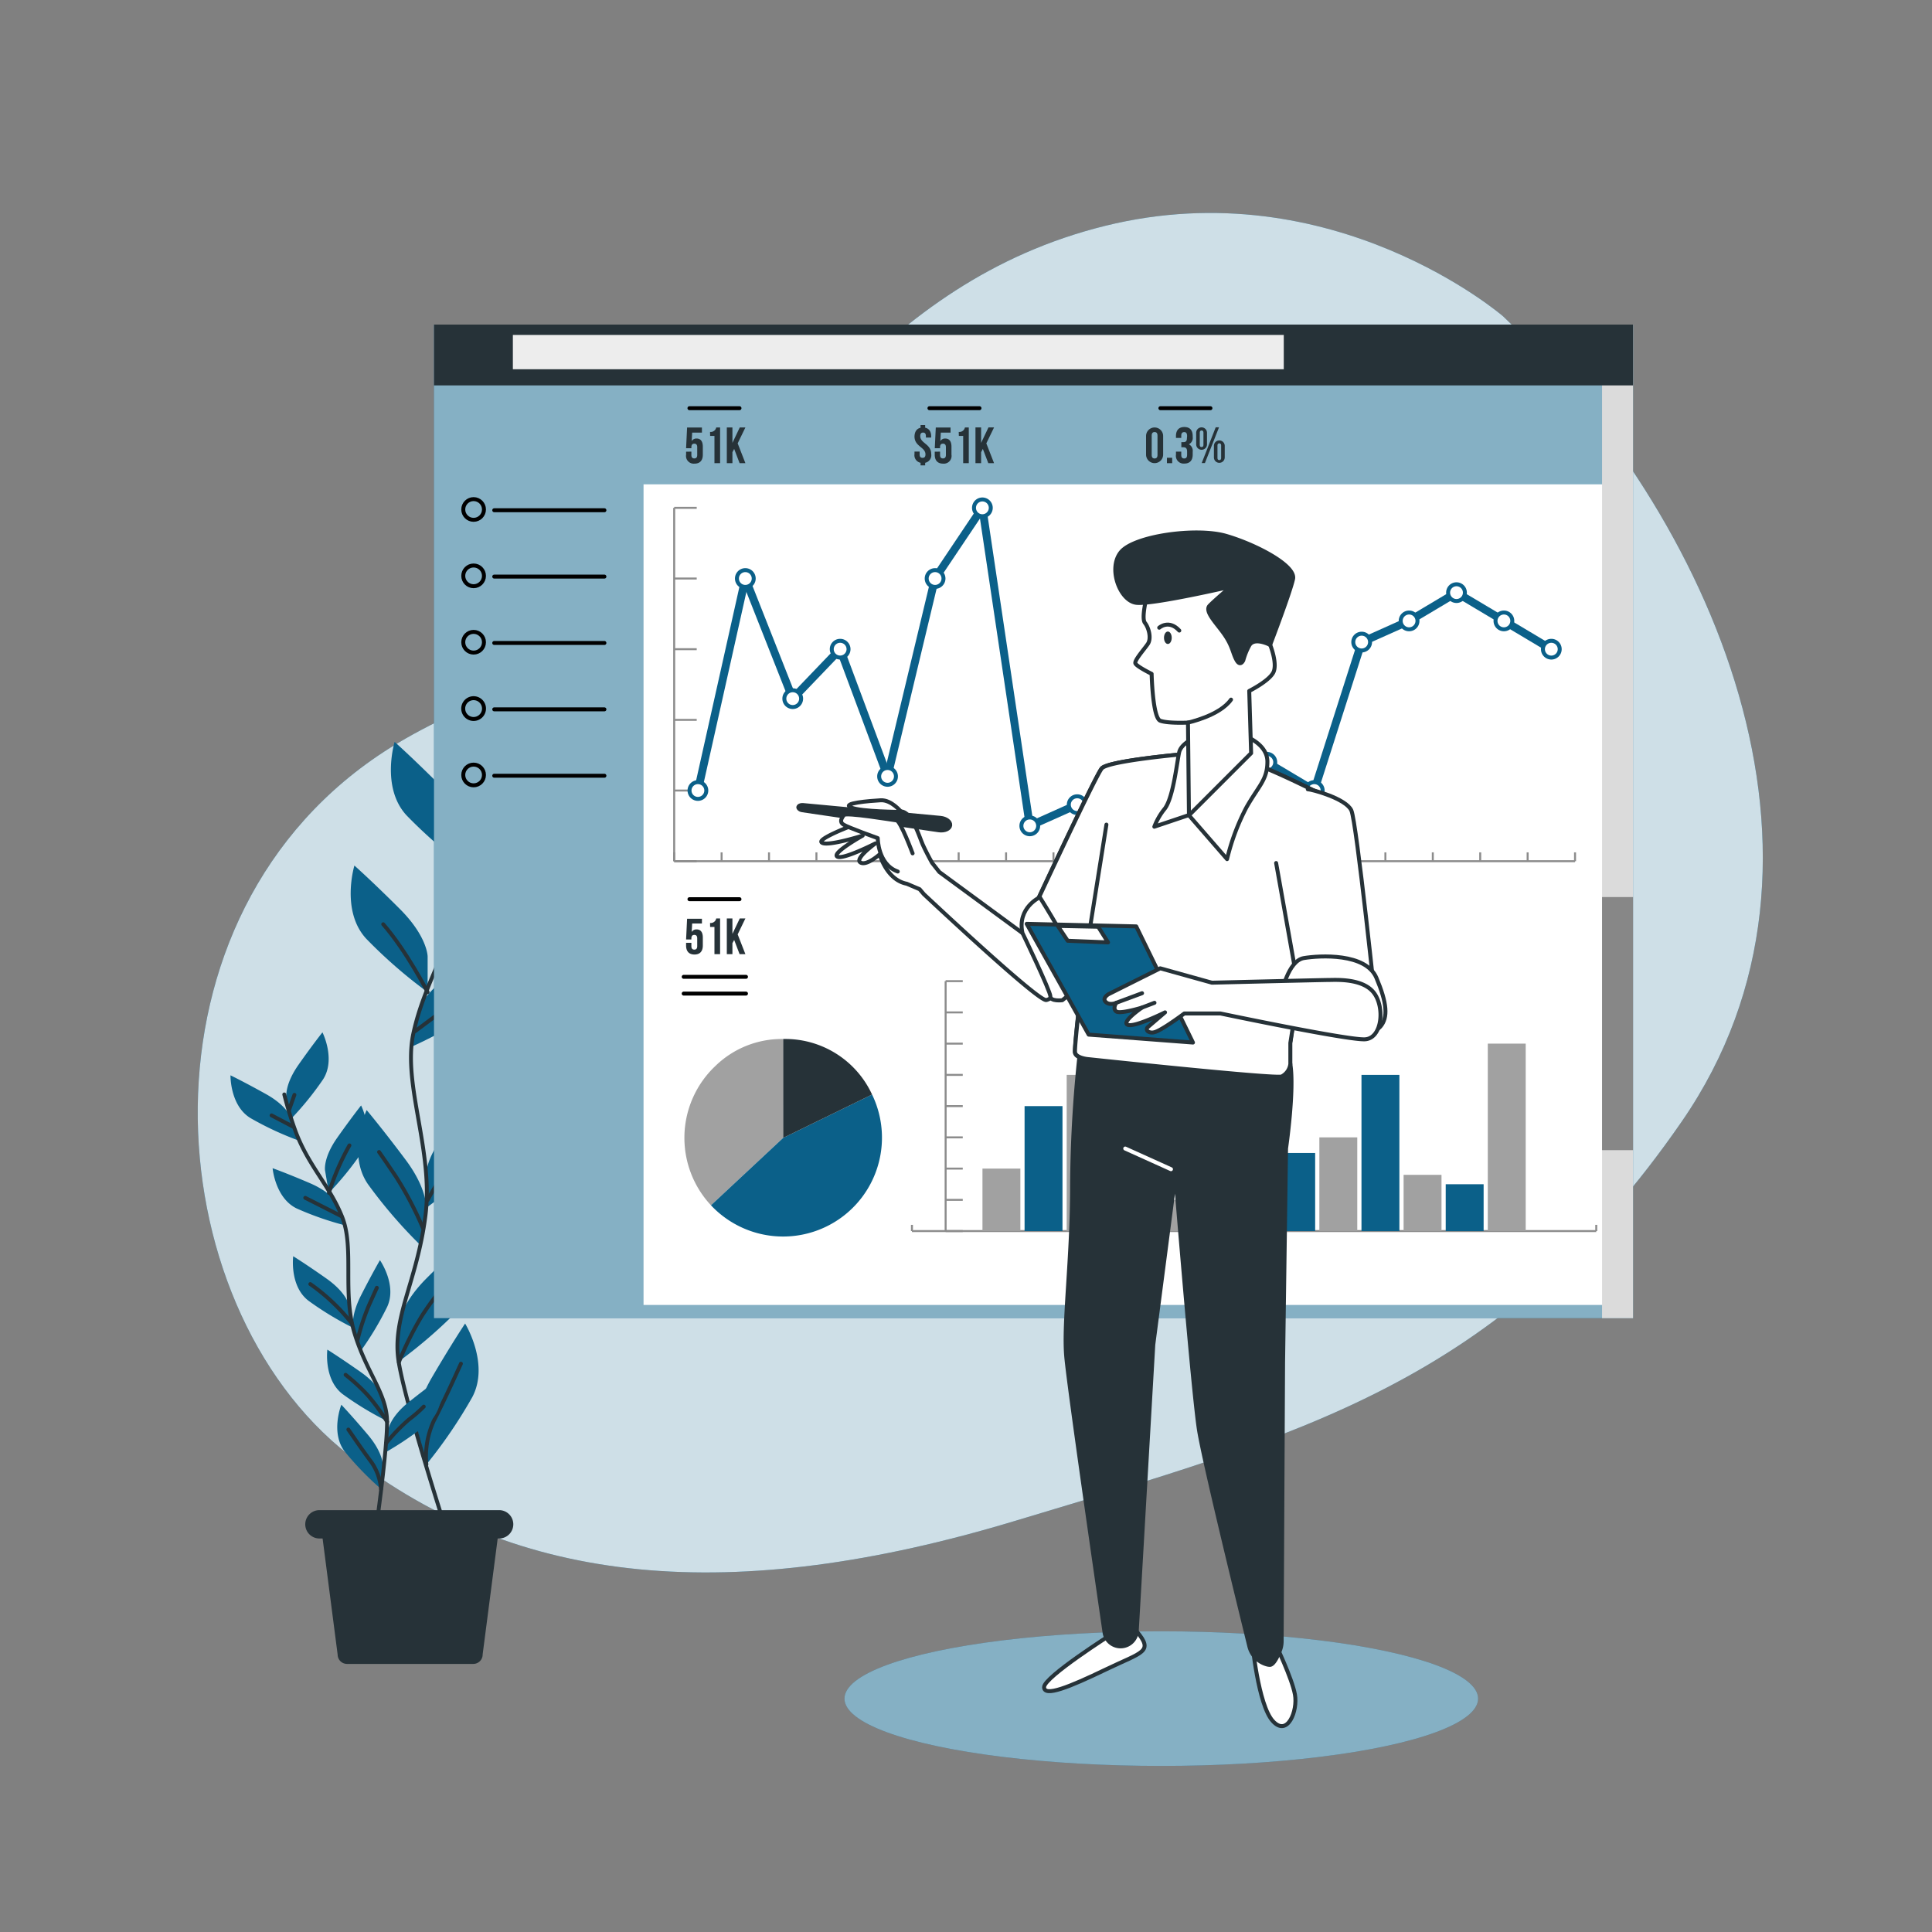 <svg xmlns="http://www.w3.org/2000/svg" viewBox="0 0 500 500"><rect x="0" y="0" width="500" height="500" fill="#808080" stroke="none"/><g id="freepik--background-simple--inject-100"><path d="M389 81.86s-44-38-103-23.41-85 64.39-119.53 98.12c-18.11 17.66-44.27 23.62-65.56 37-68.08 42.8-61 143.57-10.6 183 43.67 34.08 99.3 39.1 172.5 17S388.33 358.25 435.27 290.2 443 133.34 389 81.86z" style="fill:#0B6089"/><path d="M389 81.86s-44-38-103-23.41-85 64.39-119.53 98.12c-18.11 17.66-44.27 23.62-65.56 37-68.08 42.8-61 143.57-10.6 183 43.67 34.08 99.3 39.1 172.5 17S388.33 358.25 435.27 290.2 443 133.34 389 81.86z" style="fill:#fff;opacity:0.8"/></g><g id="freepik--Plants--inject-100"><path d="M121.08 215.56s0-5.12-7.17-12.29S102.13 192 102.13 192 98.54 203.78 105.2 211a126.16 126.16.0 0015.88 13.83z" style="fill:#0B6089"/><path d="M110.67 247.55s0-5.12-7.17-12.29S91.72 224 91.72 224s-3.58 11.78 3.07 18.95a126.16 126.16.0 0015.88 13.83z" style="fill:#0B6089"/><path d="M120.63 224.29s.54-5.1 8.43-11.47 12.91-10 12.91-10 2.32 12.09-5.06 18.52a126.08 126.08.0 01-17.25 12.08z" style="fill:#0B6089"/><path d="M108.06 262.07s1.07-5 9.59-10.52S131.53 243 131.53 243s1 12.27-7 17.89a126.25 126.25.0 01-18.42 10.19z" style="fill:#0B6089"/><path d="M110.42 303.26s0-5.12 7.17-12.3 11.78-11.27 11.78-11.27 3.59 11.79-3.07 19a126.16 126.16.0 01-15.88 13.83z" style="fill:#0B6089"/><path d="M110.3 313.31s.73-5.07-5.35-13.19-10.06-12.83-10.06-12.83-5.22 11.16.35 19.2A125.62 125.62.0 00109 322.44z" style="fill:#0B6089"/><path d="M103.23 343.11s0-5.12 7.17-12.3 11.78-11.26 11.78-11.26 3.59 11.78-3.07 18.95a126.16 126.16.0 01-15.88 13.83z" style="fill:#0B6089"/><path d="M108 370.12s-1.3-4.95 3.82-13.71 8.55-13.88 8.55-13.88 6.45 10.49 1.82 19.11A124.93 124.93.0 01110.35 379z" style="fill:#0B6089"/><path d="M121.73 214.25a146.69 146.69.0 01-2 15.9c-2.84 14.65-9.92 24.1-12.76 37.33s5.3 30.27 3.12 47.26-8.79 26.44-6.9 37.78S115 394.57 115 394.57" style="fill:none;stroke:#263238;stroke-linecap:round;stroke-linejoin:round"/><line x1="120.56" y1="227.69" x2="128.29" y2="221.76" style="fill:none;stroke:#263238;stroke-linecap:round;stroke-linejoin:round"/><line x1="120.92" y1="220.86" x2="117.68" y2="215.11" style="fill:none;stroke:#263238;stroke-linecap:round;stroke-linejoin:round"/><path d="M107.44 266.87s6.47-4.85 13.12-9.7" style="fill:none;stroke:#263238;stroke-linecap:round;stroke-linejoin:round"/><path d="M110.67 256.77s-5.39-10.57-11.5-17.58" style="fill:none;stroke:#263238;stroke-linecap:round;stroke-linejoin:round"/><path d="M110.68 310.54A80.17 80.17.0 01124.51 292" style="fill:none;stroke:#263238;stroke-linecap:round;stroke-linejoin:round"/><path d="M109.42 317.73a91.46 91.46.0 00-7-13.3c-3.78-5.57-4.32-6.29-4.32-6.29" style="fill:none;stroke:#263238;stroke-linecap:round;stroke-linejoin:round"/><path d="M103.23 352.52a85.47 85.47.0 015.83-11.78 75.27 75.27.0 017.55-9.89" style="fill:none;stroke:#263238;stroke-linecap:round;stroke-linejoin:round"/><path d="M110.35 379a22 22 0 011.94-11.34c2.7-5.22 5.75-12 7-14.74" style="fill:none;stroke:#263238;stroke-linecap:round;stroke-linejoin:round"/><path d="M74.12 284s-.55-3.21 3.16-8.48 6.17-8.35 6.17-8.35 3.53 7 .13 12.22a80 80 0 01-8.46 10.39z" style="fill:#0B6089"/><path d="M84.12 302.92s-.56-3.21 3.16-8.48 6.17-8.35 6.17-8.35 3.53 7 .13 12.22a80.45 80.45.0 01-8.46 10.4z" style="fill:#0B6089"/><path d="M75.35 289.42s-.89-3.14-6.53-6.28-9.17-4.85-9.17-4.85-.15 7.84 5.18 11.07A79.91 79.91.0 0077 295.06z" style="fill:#0B6089"/><path d="M87.34 311.74s-1.22-3-7.16-5.55-9.63-3.86-9.63-3.86.68 7.81 6.32 10.46a80.06 80.06.0 0012.66 4.39z" style="fill:#0B6089"/><path d="M90.33 337.83s-.56-3.21-5.83-6.93-8.62-5.79-8.62-5.79-1 7.78 4 11.55a80.41 80.41.0 0011.46 6.95z" style="fill:#0B6089"/><path d="M91.49 344.12s-1-3.1 1.93-8.85 4.91-9.14 4.91-9.14 4.49 6.43 1.87 12.08a80.07 80.07.0 01-6.89 11.49z" style="fill:#0B6089"/><path d="M100.49 370s.38-3.24 5.43-7.25 8.27-6.27 8.27-6.27 1.41 7.71-3.32 11.76a80 80 0 01-11.05 7.59z" style="fill:#0B6089"/><path d="M99.16 362s-.55-3.22-5.83-6.93-8.61-5.79-8.61-5.79-1 7.78 4 11.55a81 81 0 0011.46 6.95z" style="fill:#0B6089"/><path d="M99.09 379.5s.28-3.25-3.88-8.18-6.87-7.78-6.87-7.78-2.91 7.27.93 12.18a79.73 79.73.0 009.33 9.62z" style="fill:#0B6089"/><path d="M73.57 283.24a92.5 92.5.0 003 9.76c3.37 8.88 8.84 14 12 22s0 19.56 3.17 30 8.39 15.62 8.43 22.94-2.84 27.65-2.84 27.65" style="fill:none;stroke:#263238;stroke-linecap:round;stroke-linejoin:round"/><line x1="75.77" y1="291.54" x2="70.28" y2="288.66" style="fill:none;stroke:#263238;stroke-linecap:round;stroke-linejoin:round"/><line x1="74.8" y1="287.3" x2="76.2" y2="283.34" style="fill:none;stroke:#263238;stroke-linecap:round;stroke-linejoin:round"/><path d="M88.25 314.69S83.66 312.35 79 310" style="fill:none;stroke:#263238;stroke-linecap:round;stroke-linejoin:round"/><path d="M85.12 308.71a65.18 65.18.0 015.31-12.28" style="fill:none;stroke:#263238;stroke-linecap:round;stroke-linejoin:round"/><path d="M91 342.42a50.92 50.92.0 00-10.69-10.1" style="fill:none;stroke:#263238;stroke-linecap:round;stroke-linejoin:round"/><path d="M92.53 346.8a57.61 57.61.0 013-9.1c1.76-3.91 2-4.42 2-4.42" style="fill:none;stroke:#263238;stroke-linecap:round;stroke-linejoin:round"/><path d="M99.93 373.49a47.93 47.93.0 015.91-6.13 32 32 0 003.83-3.33" style="fill:none;stroke:#263238;stroke-linecap:round;stroke-linejoin:round"/><path d="M100.18 367.94a54 54 0 00-4.93-6.76 48.25 48.25.0 00-5.81-5.38" style="fill:none;stroke:#263238;stroke-linecap:round;stroke-linejoin:round"/><path d="M98.6 385.34a14.07 14.07.0 00-2.45-6.9c-2.26-3-4.92-6.93-6-8.48" style="fill:none;stroke:#263238;stroke-linecap:round;stroke-linejoin:round"/><path d="M122.48 430.62H89.82a2.43 2.43.0 01-2.44-2.43L82.69 392H129.6l-4.69 36.15A2.43 2.43.0 01122.48 430.62z" style="fill:#263238"/><path d="M129.19 398.16H82.69A3.67 3.67.0 0179 394.49h0a3.67 3.67.0 013.67-3.67h46.5a3.67 3.67.0 013.67 3.67h0A3.67 3.67.0 01129.19 398.16z" style="fill:#263238"/></g><g id="freepik--Page--inject-100"><rect x="112.32" y="84" width="310.31" height="257.13" style="fill:#0B6089"/><rect x="112.32" y="84" width="310.31" height="257.13" style="fill:#fff;opacity:0.5"/><rect x="166.55" y="125.34" width="254.23" height="212.38" style="fill:#fff"/><line x1="236.01" y1="318.6" x2="413.11" y2="318.6" style="fill:none;stroke:#8c8c8c;stroke-miterlimit:10;stroke-width:0.512px"/><line x1="236.01" y1="318.6" x2="236.01" y2="316.99" style="fill:none;stroke:#8c8c8c;stroke-miterlimit:10;stroke-width:0.512px"/><line x1="413.11" y1="318.6" x2="413.11" y2="316.99" style="fill:none;stroke:#8c8c8c;stroke-miterlimit:10;stroke-width:0.512px"/><line x1="244.73" y1="318.6" x2="244.73" y2="253.92" style="fill:none;stroke:#8c8c8c;stroke-miterlimit:10;stroke-width:0.512px"/><line x1="244.73" y1="318.6" x2="249.16" y2="318.6" style="fill:none;stroke:#8c8c8c;stroke-miterlimit:10;stroke-width:0.512px"/><line x1="244.73" y1="310.52" x2="249.16" y2="310.52" style="fill:none;stroke:#8c8c8c;stroke-miterlimit:10;stroke-width:0.512px"/><line x1="244.73" y1="302.43" x2="249.16" y2="302.43" style="fill:none;stroke:#8c8c8c;stroke-miterlimit:10;stroke-width:0.512px"/><line x1="244.73" y1="294.35" x2="249.16" y2="294.35" style="fill:none;stroke:#8c8c8c;stroke-miterlimit:10;stroke-width:0.512px"/><line x1="244.73" y1="286.26" x2="249.16" y2="286.26" style="fill:none;stroke:#8c8c8c;stroke-miterlimit:10;stroke-width:0.512px"/><line x1="244.73" y1="278.18" x2="249.16" y2="278.18" style="fill:none;stroke:#8c8c8c;stroke-miterlimit:10;stroke-width:0.512px"/><line x1="244.73" y1="270.09" x2="249.16" y2="270.09" style="fill:none;stroke:#8c8c8c;stroke-miterlimit:10;stroke-width:0.512px"/><line x1="244.73" y1="262.01" x2="249.16" y2="262.01" style="fill:none;stroke:#8c8c8c;stroke-miterlimit:10;stroke-width:0.512px"/><line x1="244.73" y1="253.92" x2="249.16" y2="253.92" style="fill:none;stroke:#8c8c8c;stroke-miterlimit:10;stroke-width:0.512px"/><rect x="385.04" y="270.09" width="9.81" height="48.51" style="fill:#a1a1a1"/><rect x="374.15" y="306.48" width="9.81" height="12.13" style="fill:#0B6089"/><rect x="363.25" y="304.05" width="9.81" height="14.55" style="fill:#a1a1a1"/><rect x="352.35" y="278.18" width="9.81" height="40.43" style="fill:#0B6089"/><rect x="341.45" y="294.35" width="9.81" height="24.26" style="fill:#a1a1a1"/><rect x="330.55" y="298.39" width="9.81" height="20.21" style="fill:#0B6089"/><rect x="319.65" y="302.43" width="9.81" height="16.17" style="fill:#a1a1a1"/><rect x="308.75" y="262.01" width="9.81" height="56.6" style="fill:#0B6089"/><rect x="297.86" y="310.52" width="9.81" height="8.09" style="fill:#a1a1a1"/><rect x="286.96" y="294.35" width="9.81" height="24.26" style="fill:#0B6089"/><rect x="276.06" y="278.18" width="9.81" height="40.43" style="fill:#a1a1a1"/><rect x="265.16" y="286.26" width="9.81" height="32.34" style="fill:#0B6089"/><rect x="254.26" y="302.43" width="9.81" height="16.17" style="fill:#a1a1a1"/><line x1="174.48" y1="222.88" x2="407.62" y2="222.88" style="fill:none;stroke:#8c8c8c;stroke-miterlimit:10;stroke-width:0.512px"/><line x1="174.48" y1="222.88" x2="174.48" y2="220.59" style="fill:none;stroke:#8c8c8c;stroke-miterlimit:10;stroke-width:0.512px"/><line x1="186.75" y1="222.88" x2="186.75" y2="220.59" style="fill:none;stroke:#8c8c8c;stroke-miterlimit:10;stroke-width:0.512px"/><line x1="199.02" y1="222.88" x2="199.02" y2="220.59" style="fill:none;stroke:#8c8c8c;stroke-miterlimit:10;stroke-width:0.512px"/><line x1="211.29" y1="222.88" x2="211.29" y2="220.59" style="fill:none;stroke:#8c8c8c;stroke-miterlimit:10;stroke-width:0.512px"/><line x1="223.56" y1="222.88" x2="223.56" y2="220.59" style="fill:none;stroke:#8c8c8c;stroke-miterlimit:10;stroke-width:0.512px"/><line x1="235.83" y1="222.88" x2="235.83" y2="220.59" style="fill:none;stroke:#8c8c8c;stroke-miterlimit:10;stroke-width:0.512px"/><line x1="248.1" y1="222.88" x2="248.1" y2="220.59" style="fill:none;stroke:#8c8c8c;stroke-miterlimit:10;stroke-width:0.512px"/><line x1="260.37" y1="222.88" x2="260.37" y2="220.59" style="fill:none;stroke:#8c8c8c;stroke-miterlimit:10;stroke-width:0.512px"/><line x1="272.64" y1="222.88" x2="272.64" y2="220.59" style="fill:none;stroke:#8c8c8c;stroke-miterlimit:10;stroke-width:0.512px"/><line x1="284.92" y1="222.88" x2="284.92" y2="220.59" style="fill:none;stroke:#8c8c8c;stroke-miterlimit:10;stroke-width:0.512px"/><line x1="297.19" y1="222.88" x2="297.19" y2="220.59" style="fill:none;stroke:#8c8c8c;stroke-miterlimit:10;stroke-width:0.512px"/><line x1="309.46" y1="222.88" x2="309.46" y2="220.59" style="fill:none;stroke:#8c8c8c;stroke-miterlimit:10;stroke-width:0.512px"/><line x1="321.73" y1="222.88" x2="321.73" y2="220.59" style="fill:none;stroke:#8c8c8c;stroke-miterlimit:10;stroke-width:0.512px"/><line x1="334" y1="222.88" x2="334" y2="220.59" style="fill:none;stroke:#8c8c8c;stroke-miterlimit:10;stroke-width:0.512px"/><line x1="346.27" y1="222.88" x2="346.27" y2="220.59" style="fill:none;stroke:#8c8c8c;stroke-miterlimit:10;stroke-width:0.512px"/><line x1="358.54" y1="222.88" x2="358.54" y2="220.59" style="fill:none;stroke:#8c8c8c;stroke-miterlimit:10;stroke-width:0.512px"/><line x1="370.81" y1="222.88" x2="370.81" y2="220.59" style="fill:none;stroke:#8c8c8c;stroke-miterlimit:10;stroke-width:0.512px"/><line x1="383.08" y1="222.88" x2="383.08" y2="220.59" style="fill:none;stroke:#8c8c8c;stroke-miterlimit:10;stroke-width:0.512px"/><line x1="395.35" y1="222.88" x2="395.35" y2="220.59" style="fill:none;stroke:#8c8c8c;stroke-miterlimit:10;stroke-width:0.512px"/><line x1="407.62" y1="222.88" x2="407.62" y2="220.59" style="fill:none;stroke:#8c8c8c;stroke-miterlimit:10;stroke-width:0.512px"/><line x1="174.48" y1="222.88" x2="174.48" y2="131.43" style="fill:none;stroke:#8c8c8c;stroke-miterlimit:10;stroke-width:0.512px"/><line x1="174.48" y1="222.88" x2="180.31" y2="222.88" style="fill:none;stroke:#8c8c8c;stroke-miterlimit:10;stroke-width:0.512px"/><line x1="174.48" y1="204.59" x2="180.31" y2="204.59" style="fill:none;stroke:#8c8c8c;stroke-miterlimit:10;stroke-width:0.512px"/><line x1="174.48" y1="186.3" x2="180.31" y2="186.3" style="fill:none;stroke:#8c8c8c;stroke-miterlimit:10;stroke-width:0.512px"/><line x1="174.48" y1="168.01" x2="180.31" y2="168.01" style="fill:none;stroke:#8c8c8c;stroke-miterlimit:10;stroke-width:0.512px"/><line x1="174.48" y1="149.72" x2="180.31" y2="149.72" style="fill:none;stroke:#8c8c8c;stroke-miterlimit:10;stroke-width:0.512px"/><line x1="174.48" y1="131.43" x2="180.31" y2="131.43" style="fill:none;stroke:#8c8c8c;stroke-miterlimit:10;stroke-width:0.512px"/><line x1="192.89" y1="149.72" x2="180.62" y2="204.59" style="fill:none;stroke:#0B6089;stroke-linecap:round;stroke-miterlimit:10;stroke-width:2.05px"/><line x1="205.16" y1="180.81" x2="192.89" y2="149.72" style="fill:none;stroke:#0B6089;stroke-linecap:round;stroke-miterlimit:10;stroke-width:2.05px"/><line x1="217.43" y1="168.01" x2="205.16" y2="180.81" style="fill:none;stroke:#0B6089;stroke-linecap:round;stroke-miterlimit:10;stroke-width:2.05px"/><line x1="229.7" y1="200.93" x2="217.43" y2="168.01" style="fill:none;stroke:#0B6089;stroke-linecap:round;stroke-miterlimit:10;stroke-width:2.05px"/><line x1="241.97" y1="149.72" x2="229.7" y2="200.93" style="fill:none;stroke:#0B6089;stroke-linecap:round;stroke-miterlimit:10;stroke-width:2.05px"/><line x1="254.24" y1="131.43" x2="241.97" y2="149.72" style="fill:none;stroke:#0B6089;stroke-linecap:round;stroke-miterlimit:10;stroke-width:2.05px"/><line x1="266.51" y1="213.73" x2="254.24" y2="131.43" style="fill:none;stroke:#0B6089;stroke-linecap:round;stroke-miterlimit:10;stroke-width:2.05px"/><line x1="278.78" y1="208.24" x2="266.51" y2="213.73" style="fill:none;stroke:#0B6089;stroke-linecap:round;stroke-miterlimit:10;stroke-width:2.05px"/><line x1="291.05" y1="206.41" x2="278.78" y2="208.24" style="fill:none;stroke:#0B6089;stroke-linecap:round;stroke-miterlimit:10;stroke-width:2.05px"/><line x1="303.32" y1="200.93" x2="291.05" y2="206.41" style="fill:none;stroke:#0B6089;stroke-linecap:round;stroke-miterlimit:10;stroke-width:2.05px"/><line x1="315.59" y1="193.61" x2="303.32" y2="200.93" style="fill:none;stroke:#0B6089;stroke-linecap:round;stroke-miterlimit:10;stroke-width:2.05px"/><line x1="327.86" y1="197.27" x2="315.59" y2="193.61" style="fill:none;stroke:#0B6089;stroke-linecap:round;stroke-miterlimit:10;stroke-width:2.05px"/><line x1="340.13" y1="204.59" x2="327.86" y2="197.27" style="fill:none;stroke:#0B6089;stroke-linecap:round;stroke-miterlimit:10;stroke-width:2.05px"/><line x1="352.4" y1="166.18" x2="340.13" y2="204.59" style="fill:none;stroke:#0B6089;stroke-linecap:round;stroke-miterlimit:10;stroke-width:2.05px"/><line x1="364.67" y1="160.69" x2="352.4" y2="166.18" style="fill:none;stroke:#0B6089;stroke-linecap:round;stroke-miterlimit:10;stroke-width:2.05px"/><line x1="376.94" y1="153.38" x2="364.67" y2="160.69" style="fill:none;stroke:#0B6089;stroke-linecap:round;stroke-miterlimit:10;stroke-width:2.05px"/><line x1="389.21" y1="160.69" x2="376.94" y2="153.38" style="fill:none;stroke:#0B6089;stroke-linecap:round;stroke-miterlimit:10;stroke-width:2.05px"/><line x1="401.48" y1="168.01" x2="389.21" y2="160.69" style="fill:none;stroke:#0B6089;stroke-linecap:round;stroke-miterlimit:10;stroke-width:2.05px"/><path d="M180.62 202.42h0a2.17 2.17.0 012.17 2.17h0a2.17 2.17.0 01-2.17 2.16h0a2.17 2.17.0 01-2.17-2.16h0A2.17 2.17.0 01180.62 202.42z" style="fill:#fff;stroke:#0B6089;stroke-linecap:round;stroke-linejoin:round;stroke-width:1.025px"/><path d="M192.89 147.55h0a2.17 2.17.0 012.17 2.17h0a2.17 2.17.0 01-2.17 2.17h0a2.17 2.17.0 01-2.17-2.17h0A2.17 2.17.0 01192.89 147.55z" style="fill:#fff;stroke:#0B6089;stroke-linecap:round;stroke-linejoin:round;stroke-width:1.025px"/><path d="M205.16 178.64h0a2.17 2.17.0 012.17 2.17h0a2.17 2.17.0 01-2.17 2.17h0a2.17 2.17.0 01-2.17-2.17h0A2.17 2.17.0 01205.16 178.64z" style="fill:#fff;stroke:#0B6089;stroke-linecap:round;stroke-linejoin:round;stroke-width:1.025px"/><path d="M217.43 165.84h0A2.17 2.17.0 01219.6 168h0a2.17 2.17.0 01-2.17 2.17h0a2.17 2.17.0 01-2.17-2.17h0A2.17 2.17.0 01217.43 165.84z" style="fill:#fff;stroke:#0B6089;stroke-linecap:round;stroke-linejoin:round;stroke-width:1.025px"/><path d="M229.7 198.76h0a2.17 2.17.0 012.17 2.17h0a2.17 2.17.0 01-2.17 2.17h0a2.17 2.17.0 01-2.17-2.17h0A2.17 2.17.0 01229.7 198.76z" style="fill:#fff;stroke:#0B6089;stroke-linecap:round;stroke-linejoin:round;stroke-width:1.025px"/><path d="M242 147.55h0a2.17 2.17.0 012.17 2.17h0a2.17 2.17.0 01-2.17 2.17h0a2.17 2.17.0 01-2.17-2.17h0A2.17 2.17.0 01242 147.55z" style="fill:#fff;stroke:#0B6089;stroke-linecap:round;stroke-linejoin:round;stroke-width:1.025px"/><path d="M254.24 129.26h0a2.17 2.17.0 012.17 2.17h0a2.17 2.17.0 01-2.17 2.17h0a2.17 2.17.0 01-2.17-2.17h0A2.17 2.17.0 01254.24 129.26z" style="fill:#fff;stroke:#0B6089;stroke-linecap:round;stroke-linejoin:round;stroke-width:1.025px"/><path d="M266.51 211.56h0a2.17 2.17.0 012.17 2.17h0a2.17 2.17.0 01-2.17 2.17h0a2.17 2.17.0 01-2.17-2.17h0A2.17 2.17.0 01266.51 211.56z" style="fill:#fff;stroke:#0B6089;stroke-linecap:round;stroke-linejoin:round;stroke-width:1.025px"/><path d="M278.78 206.08h0a2.17 2.17.0 012.17 2.16h0a2.17 2.17.0 01-2.17 2.17h0a2.17 2.17.0 01-2.17-2.17h0A2.17 2.17.0 01278.78 206.08z" style="fill:#fff;stroke:#0B6089;stroke-linecap:round;stroke-linejoin:round;stroke-width:1.025px"/><path d="M291.05 204.25h0a2.17 2.17.0 012.17 2.16h0a2.17 2.17.0 01-2.17 2.17h0a2.17 2.17.0 01-2.17-2.17h0A2.17 2.17.0 01291.05 204.25z" style="fill:#fff;stroke:#0B6089;stroke-linecap:round;stroke-linejoin:round;stroke-width:1.025px"/><path d="M303.32 198.76h0a2.17 2.17.0 012.17 2.17h0a2.17 2.17.0 01-2.17 2.17h0a2.17 2.17.0 01-2.17-2.17h0A2.17 2.17.0 01303.32 198.76z" style="fill:#fff;stroke:#0B6089;stroke-linecap:round;stroke-linejoin:round;stroke-width:1.025px"/><path d="M315.59 191.44h0a2.17 2.17.0 012.17 2.17h0a2.17 2.17.0 01-2.17 2.17h0a2.17 2.17.0 01-2.17-2.17h0A2.17 2.17.0 01315.59 191.44z" style="fill:#fff;stroke:#0B6089;stroke-linecap:round;stroke-linejoin:round;stroke-width:1.025px"/><path d="M327.86 195.1h0a2.17 2.17.0 012.17 2.17h0a2.17 2.17.0 01-2.17 2.17h0a2.17 2.17.0 01-2.17-2.17h0A2.17 2.17.0 01327.86 195.1z" style="fill:#fff;stroke:#0B6089;stroke-linecap:round;stroke-linejoin:round;stroke-width:1.025px"/><path d="M340.13 202.42h0a2.17 2.17.0 012.17 2.17h0a2.17 2.17.0 01-2.17 2.16h0a2.17 2.17.0 01-2.17-2.16h0A2.17 2.17.0 01340.13 202.42z" style="fill:#fff;stroke:#0B6089;stroke-linecap:round;stroke-linejoin:round;stroke-width:1.025px"/><path d="M352.4 164h0a2.17 2.17.0 012.17 2.17h0a2.17 2.17.0 01-2.17 2.17h0a2.17 2.17.0 01-2.17-2.17h0A2.17 2.17.0 01352.4 164z" style="fill:#fff;stroke:#0B6089;stroke-linecap:round;stroke-linejoin:round;stroke-width:1.025px"/><path d="M364.67 158.52h0a2.17 2.17.0 012.17 2.17h0a2.17 2.17.0 01-2.17 2.17h0a2.17 2.17.0 01-2.17-2.17h0A2.17 2.17.0 01364.67 158.52z" style="fill:#fff;stroke:#0B6089;stroke-linecap:round;stroke-linejoin:round;stroke-width:1.025px"/><path d="M376.94 151.21h0a2.17 2.17.0 012.17 2.17h0a2.17 2.17.0 01-2.17 2.16h0a2.17 2.17.0 01-2.17-2.16h0A2.17 2.17.0 01376.94 151.21z" style="fill:#fff;stroke:#0B6089;stroke-linecap:round;stroke-linejoin:round;stroke-width:1.025px"/><path d="M389.21 158.52h0a2.17 2.17.0 012.17 2.17h0a2.17 2.17.0 01-2.17 2.17h0a2.17 2.17.0 01-2.17-2.17h0A2.17 2.17.0 01389.21 158.52z" style="fill:#fff;stroke:#0B6089;stroke-linecap:round;stroke-linejoin:round;stroke-width:1.025px"/><path d="M401.48 165.84h0a2.17 2.17.0 012.17 2.17h0a2.17 2.17.0 01-2.17 2.17h0a2.18 2.18.0 01-2.17-2.17h0A2.17 2.17.0 01401.48 165.84z" style="fill:#fff;stroke:#0B6089;stroke-linecap:round;stroke-linejoin:round;stroke-width:1.025px"/><rect x="414.61" y="84" width="8.02" height="257.13" style="fill:#dbdbdb"/><rect x="414.61" y="232.16" width="8.02" height="65.5" style="fill:#878787"/><rect x="112.32" y="84" width="310.31" height="15.74" style="fill:#263238"/><rect x="132.73" y="86.68" width="199.51" height="8.88" style="fill:#ededed"/><line x1="127.91" y1="132.05" x2="156.42" y2="132.05" style="fill:none;stroke:#000;stroke-linecap:round;stroke-linejoin:round;stroke-width:1.025px"/><circle cx="122.57" cy="131.85" r="2.68" style="fill:none;stroke:#000;stroke-linecap:round;stroke-linejoin:round;stroke-width:1.025px"/><line x1="127.91" y1="149.22" x2="156.42" y2="149.22" style="fill:none;stroke:#000;stroke-linecap:round;stroke-linejoin:round;stroke-width:1.025px"/><circle cx="122.57" cy="149.03" r="2.68" style="fill:none;stroke:#000;stroke-linecap:round;stroke-linejoin:round;stroke-width:1.025px"/><line x1="127.91" y1="166.4" x2="156.42" y2="166.4" style="fill:none;stroke:#000;stroke-linecap:round;stroke-linejoin:round;stroke-width:1.025px"/><circle cx="122.57" cy="166.21" r="2.68" style="fill:none;stroke:#000;stroke-linecap:round;stroke-linejoin:round;stroke-width:1.025px"/><line x1="127.91" y1="183.58" x2="156.42" y2="183.58" style="fill:none;stroke:#000;stroke-linecap:round;stroke-linejoin:round;stroke-width:1.025px"/><path d="M125.26 183.38a2.69 2.69.0 10-2.69 2.69 2.69 2.69.0 002.69-2.69z" style="fill:none;stroke:#000;stroke-linecap:round;stroke-linejoin:round;stroke-width:1.025px"/><line x1="127.91" y1="200.76" x2="156.42" y2="200.76" style="fill:none;stroke:#000;stroke-linecap:round;stroke-linejoin:round;stroke-width:1.025px"/><circle cx="122.57" cy="200.56" r="2.68" style="fill:none;stroke:#000;stroke-linecap:round;stroke-linejoin:round;stroke-width:1.025px"/><path d="M202.69 294.48 184 311.93a25.59 25.59.0 011.26-36.17 24.64 24.64.0 0117.45-6.87z" style="fill:#a1a1a1"/><path d="M202.69 294.48l23-11.22A25.59 25.59.0 01184 311.93z" style="fill:#0B6089"/><path d="M202.69 294.48V268.89a24.74 24.74.0 0123 14.37z" style="fill:#263238"/><path d="M178.93 116.88v.86c0 .66.3.9.76.9s.75-.24.75-.9v-2c0-.67-.29-.92-.75-.92s-.76.25-.76.92V116h-1.37l.26-5.36h3.84v1.32h-2.53l-.12 2.21a1.39 1.39.0 011.27-.68c1.07.0 1.61.76 1.61 2.12v2.06c0 1.48-.73 2.32-2.16 2.32a2 2 0 01-2.17-2.32v-.77z" style="fill:#263238"/><path d="M183.76 111.78a1.45 1.45.0 001.6-1.16h1v9.25h-1.46v-7.06h-1.12z" style="fill:#263238"/><path d="M190 116.18l-.45.85v2.84H188.1v-9.25h1.45v4l1.9-4h1.46l-2 4.12 2 5.13h-1.5z" style="fill:#263238"/><line x1="178.43" y1="105.64" x2="191.38" y2="105.64" style="fill:none;stroke:#000;stroke-linecap:round;stroke-linejoin:round;stroke-width:1.025px"/><path d="M238.24 110.71V110h1.19v.69c1 .21 1.56 1 1.56 2.26v.29h-1.37v-.38c0-.66-.27-.91-.73-.91s-.73.25-.73.91c0 1.9 2.84 2 2.84 4.64a2 2 0 01-1.57 2.27v.67h-1.19v-.67a2 2 0 01-1.57-2.27v-.64H238v.73c0 .66.29.9.76.9s.75-.24.75-.9c0-1.9-2.84-2-2.84-4.64C236.71 111.73 237.22 110.93 238.24 110.71z" style="fill:#263238"/><path d="M243.29 116.88v.86c0 .66.29.9.75.9s.76-.24.76-.9v-2c0-.67-.29-.92-.76-.92s-.75.25-.75.92V116h-1.37l.26-5.36H246v1.32h-2.52l-.12 2.21a1.38 1.38.0 011.27-.68c1.07.0 1.61.76 1.61 2.12v2.06a2 2 0 01-2.17 2.32c-1.42.0-2.16-.84-2.16-2.32v-.77z" style="fill:#263238"/><path d="M248.12 111.78a1.45 1.45.0 001.6-1.16h1v9.25h-1.45v-7.06h-1.12z" style="fill:#263238"/><path d="M254.36 116.18l-.45.85v2.84h-1.46v-9.25h1.46v4l1.9-4h1.45l-2 4.12 2 5.13h-1.49z" style="fill:#263238"/><line x1="240.54" y1="105.64" x2="253.49" y2="105.64" style="fill:none;stroke:#000;stroke-linecap:round;stroke-linejoin:round;stroke-width:1.025px"/><path d="M296.6 112.84a2.21 2.21.0 114.42.0v4.81a2.21 2.21.0 11-4.42.0zm1.46 4.9c0 .66.29.91.75.91s.75-.25.75-.91v-5c0-.67-.29-.92-.75-.92s-.75.25-.75.92z" style="fill:#263238"/><path d="M303.36 118.47v1.4H302v-1.4z" style="fill:#263238"/><path d="M307.22 112.89c0-.83-.29-1.06-.75-1.06s-.76.25-.76.92v.59h-1.37v-.5c0-1.48.74-2.33 2.17-2.33s2.16.85 2.16 2.33v.24a1.81 1.81.0 01-1 1.9 1.89 1.89.0 011 1.94v.73c0 1.48-.74 2.32-2.16 2.32a2 2 0 01-2.17-2.32v-.77h1.37v.86c0 .66.29.91.76.91s.75-.22.75-1v-.73c0-.86-.29-1.17-1-1.17h-.49v-1.33h.57c.54.0.87-.23.87-1z" style="fill:#263238"/><path d="M309.57 112a1.4 1.4.0 112.8.0v3a1.4 1.4.0 11-2.8.0zm.93 3.11c0 .41.17.58.47.58s.48-.17.48-.58V112c0-.41-.19-.59-.48-.59s-.47.18-.47.59zm4.12-4.52h.86l-3.65 9.25H311zm-.46 4.79a1.4 1.4.0 112.8.0v3a1.4 1.4.0 11-2.8.0zm.92 3.11c0 .41.18.58.48.58s.47-.17.47-.58v-3.17c0-.41-.18-.58-.47-.58s-.48.17-.48.58z" style="fill:#263238"/><line x1="300.31" y1="105.64" x2="313.26" y2="105.64" style="fill:none;stroke:#000;stroke-linecap:round;stroke-linejoin:round;stroke-width:1.025px"/><path d="M178.93 244v.86c0 .66.3.9.76.9s.75-.24.75-.9v-2c0-.66-.29-.91-.75-.91s-.76.25-.76.91v.28h-1.37l.26-5.37h3.84V239h-2.53l-.12 2.2a1.41 1.41.0 011.27-.67c1.07.0 1.61.75 1.61 2.11v2.06c0 1.48-.73 2.33-2.16 2.33s-2.17-.85-2.17-2.33V244z" style="fill:#263238"/><path d="M183.76 238.86a1.44 1.44.0 001.6-1.17h1v9.25h-1.46v-7.05h-1.12z" style="fill:#263238"/><path d="M190 243.26l-.45.84v2.84H188.1v-9.25h1.45v4l1.9-4h1.46l-2 4.13 2 5.12h-1.5z" style="fill:#263238"/><line x1="178.43" y1="232.71" x2="191.38" y2="232.71" style="fill:none;stroke:#000;stroke-linecap:round;stroke-linejoin:round;stroke-width:1.025px"/><line x1="176.94" y1="252.8" x2="193.06" y2="252.8" style="fill:none;stroke:#000;stroke-linecap:round;stroke-linejoin:round;stroke-width:1.025px"/><line x1="176.94" y1="257.14" x2="193.06" y2="257.14" style="fill:none;stroke:#000;stroke-linecap:round;stroke-linejoin:round;stroke-width:1.025px"/></g><g id="freepik--Character--inject-100"><ellipse cx="300.54" cy="439.6" rx="81.99" ry="17.42" style="fill:#0B6089"/><ellipse cx="300.54" cy="439.6" rx="81.99" ry="17.42" style="fill:#fff;opacity:0.5"/><polygon points="303.6 211.5 305.52 218.53 296.14 264.78 301.68 275.01 311.06 265.42 308.72 218.53 313.19 212.78 308.29 205.53 303.6 211.5" style="fill:#fff;stroke:#263238;stroke-linecap:round;stroke-linejoin:round;stroke-width:1.025px"/><path d="M287.77 422.88S270.21 434 270.21 436.63s6.49.0 16-4.58 12.45-4.49 7.94-9.88S287.77 422.88 287.77 422.88z" style="fill:#fff;stroke:#263238;stroke-linecap:round;stroke-linejoin:round;stroke-width:1.025px"/><path d="M324.05 424.79s1.53 16.42 5.35 20.62 6.49-2.67 5.73-6.87-5-13-5-13S326.73 421 324.05 424.79z" style="fill:#fff;stroke:#263238;stroke-linecap:round;stroke-linejoin:round;stroke-width:1.025px"/><path d="M279.76 269.75a330.56 330.56.0 00-2.3 37c0 19.09-2.29 35.51-1.52 44.3.67 7.72 8.13 59.15 9.92 71.45a4.19 4.19.0 002.94 3.4h0a4.19 4.19.0 005.39-3.77L298.47 348l5.73-43.92s4.58 56.52 6.11 66.07c1.3 8.13 10.35 45.07 13 55.85a6.44 6.44.0 004.58 4.76 3 3 0 00.74.11c1 0 2.06-2.27 2.62-3.74a6.64 6.64.0 00.44-2.33l.37-72.22.77-55.37s2.21-15.11 1.1-21.88S279.76 269.75 279.76 269.75z" style="fill:#263238;stroke:#263238;stroke-linecap:round;stroke-linejoin:round;stroke-width:1.025px"/><line x1="303.05" y1="302.59" x2="291.21" y2="297.24" style="fill:none;stroke:#fff;stroke-linecap:round;stroke-linejoin:round;stroke-width:1.025px"/><path d="M238 230.13l-3.34-1.42c-5.24-1-7-7.61-7-7.61s-3.45 3.1-5 2.1 3.87-4.91 3.87-4.91-8.55 4.36-9.88 3.38 6.61-5.41 6.61-5.41-10.05 3.16-10.7 1.64 17.86-8.23 20.71-7.9 4.6 6.51 5.59 8.69 2.35 4.6 2.35 4.6l1.88 2.38 21.47 15.77s18.82-40.61 20.55-42.59 21.55-3.71 21.55-3.71l1.48-.25s5.2.25 11.39 1.24 24.27 10.4 24.27 10.4l-9.91 63.39v5.44a4.17 4.17.0 01-2.22 3.22c-1.24.74-50.27-4.46-50.27-4.46s-3-.24-3.22-1.73 2.23-22 2.23-22-7.43 8.17-9.66 8.42c-1.92.22-23.76-20-31.66-27.4z" style="fill:#fff;stroke:#263238;stroke-linecap:round;stroke-linejoin:round;stroke-width:1.025px"/><path d="M331.72 278.58a4.17 4.17.0 002.22-3.22v-5.44l9.91-63.39s-18.08-9.41-24.27-10.4-11.39-1.24-11.39-1.24l-1.48.25s-19.81 1.73-21.55 3.71c-1.48 1.69-15.42 31.56-19.46 40.24l8.67 17.32c2.84-2.49 6.09-6.06 6.09-6.06s-2.48 20.56-2.23 22 3.22 1.73 3.22 1.73S330.48 279.32 331.72 278.58z" style="fill:#fff;stroke:#263238;stroke-linecap:round;stroke-linejoin:round;stroke-width:1.025px"/><line x1="280.46" y1="250.35" x2="286.34" y2="213.41" style="fill:none;stroke:#263238;stroke-linecap:round;stroke-linejoin:round;stroke-width:1.025px"/><path d="M264.61 241.44s7.23 15.05 7.23 16.42 3.08 1 3.08 1 4.78-3.42 4.44-7.17-10.25-19.48-10.25-19.48S263.19 234.93 264.61 241.44z" style="fill:#fff;stroke:#263238;stroke-linecap:round;stroke-linejoin:round;stroke-width:1.025px"/><path d="M207.77 208.34l35.6 3.32c1.49.14 2.65 1 2.54 1.93h0c-.11.92-1.45 1.51-2.95 1.29l-35.36-5.19c-.58-.08-1-.43-1-.79h0C206.68 208.53 207.18 208.29 207.77 208.34z" style="fill:#263238;stroke:#263238;stroke-linecap:round;stroke-linejoin:round;stroke-width:1.025px"/><path d="M236.18 220.85s-3.14-8.41-4.16-8.53-13.15-2.15-13.65-1.38-1.23 1.71-.08 2.46 8.87 3.51 8.87 3.51.0 6.81 5.18 8.64" style="fill:#fff;stroke:#263238;stroke-linecap:round;stroke-linejoin:round;stroke-width:1.025px"/><path d="M233.21 210.11s-2.5-3.16-5.3-3-10.39.76-7.64 1.88 12.94 1.12 12.94 1.12z" style="fill:#fff;stroke:#263238;stroke-linecap:round;stroke-linejoin:round;stroke-width:1.025px"/><path d="M309.18 190.93s-3.46 1.48-4 3.71-1.49 11.64-3.71 14.61a16.85 16.85.0 00-2.73 4.7l8.92-3 9.9 11.39A57.83 57.83.0 01322.55 209c3.22-5.69 5.45-7.18 5.45-11.88s-5.94-6.94-7.68-7.18S309.18 190.93 309.18 190.93z" style="fill:#fff;stroke:#263238;stroke-linecap:round;stroke-linejoin:round;stroke-width:1.025px"/><path d="M296.8 154.28s-1.48 5.69-.49 6.93 1.73 4 .74 5.45-3.47 4.21-3.22 5 4.21 2.73 4.21 2.73.25 11.39 2.23 12.13 7.18.49 7.18.49l.25 24 16.09-16.09-.49-16.1s4.95-2.47 6.19-4.7-.75-7.18-.75-7.18-.49-11.39-.49-12.63a8.45 8.45.0 00-8.42-7.93C312.65 146.11 296.8 154.28 296.8 154.28z" style="fill:#fff;stroke:#263238;stroke-linecap:round;stroke-linejoin:round;stroke-width:1.025px"/><path d="M303.24 165.05c0 .89-.44 1.61-1 1.61s-1-.72-1-1.61.44-1.61 1-1.61S303.24 164.16 303.24 165.05z" style="fill:#263238"/><path d="M3e2 162.45s2.48-2.23 5.2.74" style="fill:none;stroke:#263238;stroke-linecap:round;stroke-linejoin:round;stroke-width:1.025px"/><path d="M307.45 187s8.17-1.73 11.14-5.94" style="fill:none;stroke:#263238;stroke-linecap:round;stroke-linejoin:round;stroke-width:1.025px"/><path d="M318.59 151.8s-20.3 4.71-24.51 4.21-7.43-8.91-4-13.12 19.56-6.44 27.23-4.21 18.08 7.67 17.34 11.14-5.95 17.09-5.95 17.09-4.21-2.23-5.44.24a17.2 17.2.0 00-1.49 3.72s-.74 1.73-1.73.0-1-3.47-3-6.44-5.45-6.19-4-7.68S318.59 151.8 318.59 151.8z" style="fill:#263238;stroke:#263238;stroke-linecap:round;stroke-linejoin:round;stroke-width:1.025px"/><polygon points="265.7 239.09 281.75 267.76 308.74 269.81 294.05 239.75 265.7 239.09" style="fill:#0B6089;stroke:#263238;stroke-linecap:round;stroke-linejoin:round;stroke-width:1.025px"/><path d="M330.26 223.35l6.15 34.51L356.22 262s-5.12-49.19-6.49-52.26-10.25-5.47-11.27-5.47" style="fill:#fff;stroke:#263238;stroke-linecap:round;stroke-linejoin:round;stroke-width:1.025px"/><path d="M331.63 257.17s1.7-8.54 5.8-9.22 16.06-1.37 18.79 5.12 3.08 10.25 1 12.64-7.18.69-15-1.71S331.63 257.17 331.63 257.17z" style="fill:#fff;stroke:#263238;stroke-linecap:round;stroke-linejoin:round;stroke-width:1.025px"/><path d="M313.64 254.32l-13.37-3.72-13.37 6.69s-1.74 1-.75 2 2.73.25 2.73.25-1 1.48.0 2.22 6.68-1 6.68-1-5.44 3.72-3.71 4.46 9.66-3.22 9.66-3.22l-4.45 3.81a.71.71.0 00.19 1.21 2 2 0 001.34.15c1.73-.24 7.9-4.88 7.9-4.88h9.38s32.93 6.93 37.39 6.68 5.2-8.41 2.23-12.13-9.91-3.22-11.64-3.22S313.64 254.32 313.64 254.32z" style="fill:#fff;stroke:#263238;stroke-linecap:round;stroke-linejoin:round;stroke-width:1.025px"/><line x1="288.88" y1="259.52" x2="295.56" y2="257.04" style="fill:none;stroke:#263238;stroke-linecap:round;stroke-linejoin:round;stroke-width:1.025px"/><line x1="295.56" y1="260.75" x2="298.78" y2="259.52" style="fill:#fff;stroke:#263238;stroke-linecap:round;stroke-linejoin:round;stroke-width:1.025px"/><polygon points="273.76 239.63 276.32 243.47 286.76 243.89 284.21 239.84 273.76 239.63" style="fill:#fff;stroke:#263238;stroke-linecap:round;stroke-linejoin:round;stroke-width:1.025px"/></g></svg>